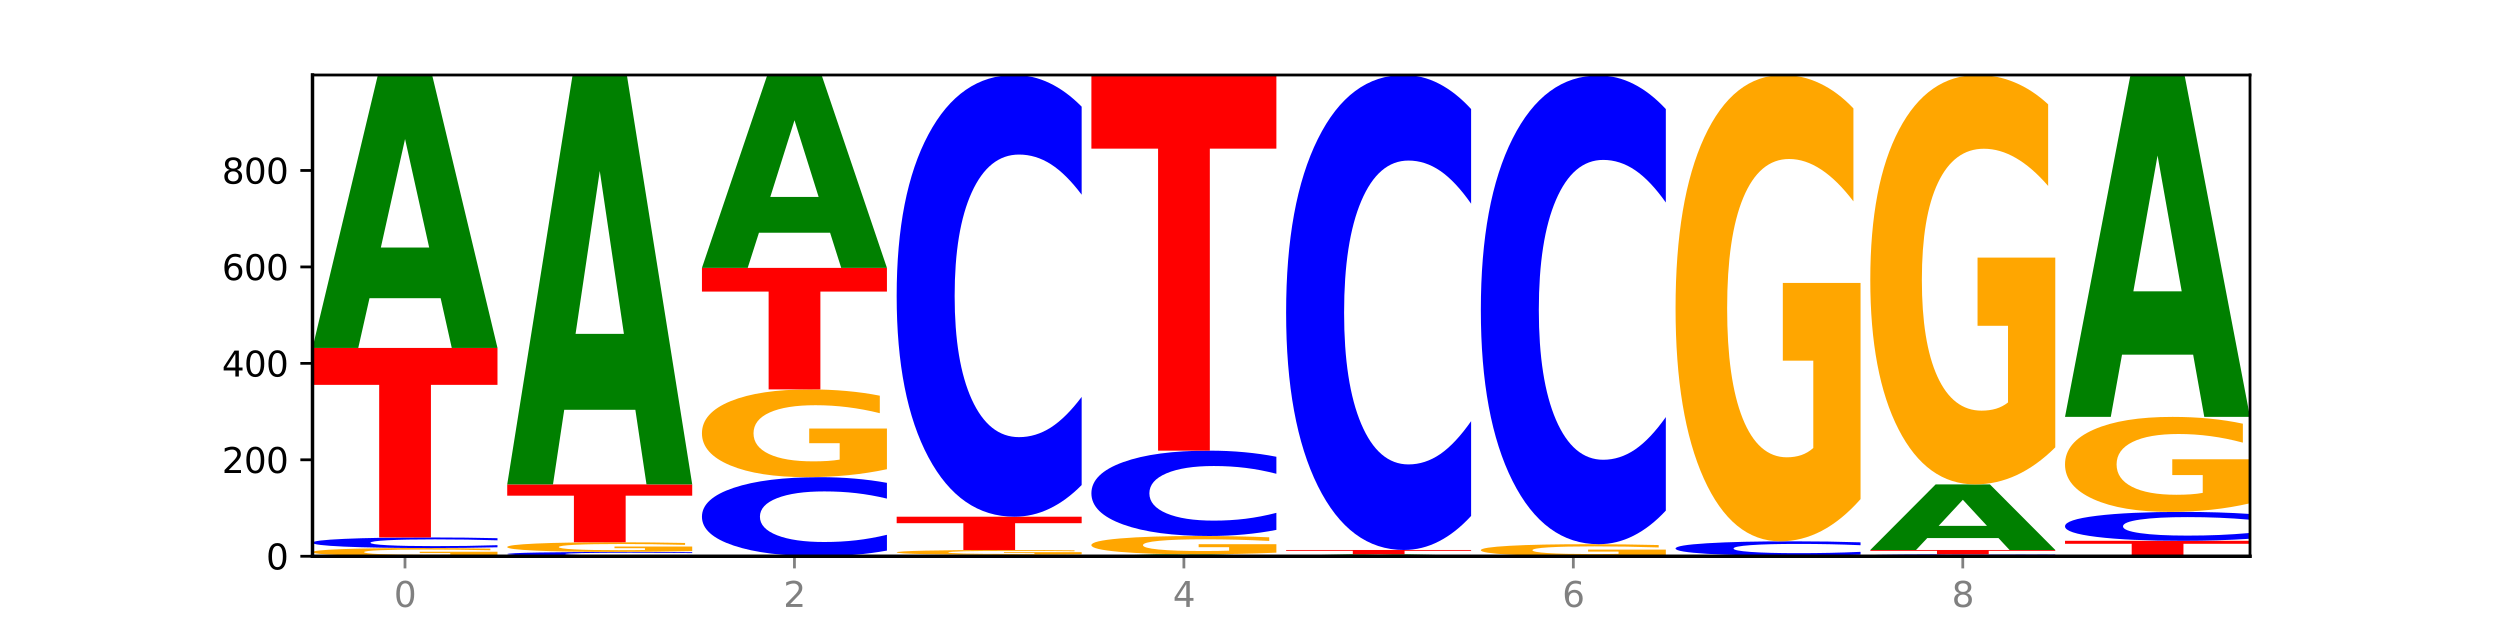 <?xml version="1.0" encoding="utf-8" standalone="no"?>
<!DOCTYPE svg PUBLIC "-//W3C//DTD SVG 1.1//EN"
  "http://www.w3.org/Graphics/SVG/1.1/DTD/svg11.dtd">
<svg xmlns:xlink="http://www.w3.org/1999/xlink" width="720pt" height="180pt" viewBox="0 0 720 180" xmlns="http://www.w3.org/2000/svg" version="1.1">
 <defs>
  <style type="text/css">*{stroke-linejoin: round; stroke-linecap: butt}</style>
 </defs>
 <g id="figure_1">
  <g id="patch_1">
   <path d="M 0 180 
L 720 180 
L 720 0 
L 0 0 
z
" style="fill: #ffffff"/>
  </g>
  <g id="axes_1">
   <g id="patch_2">
    <path d="M 90 160.2 
L 648 160.2 
L 648 21.6 
L 90 21.6 
z
" style="fill: #ffffff"/>
   </g>
   <g id="line2d_1">
    <path d="M 90 160.2 
L 648 160.2 
" clip-path="url(#pcf99fcfa8c)" style="fill: none; stroke: #000000; stroke-width: 0.5; stroke-linecap: square"/>
   </g>
   <g id="patch_3">
    <path d="M 143.276 159.986 
Q 137.903 160.093 132.124 160.147 
Q 126.345 160.2 120.184 160.2 
Q 106.262 160.2 98.131 159.882 
Q 90 159.564 90 159.02 
Q 90 158.47 98.274 158.155 
Q 106.561 157.839 120.972 157.839 
Q 126.525 157.839 131.611 157.882 
Q 136.709 157.924 141.223 158.008 
L 141.223 158.479 
Q 136.566 158.371 131.957 158.318 
Q 127.348 158.264 122.716 158.264 
Q 114.143 158.264 109.498 158.46 
Q 104.853 158.656 104.853 159.02 
Q 104.853 159.381 109.331 159.578 
Q 113.808 159.775 122.047 159.775 
Q 124.292 159.775 126.214 159.764 
Q 128.136 159.752 129.665 159.727 
L 129.665 159.286 
L 120.889 159.286 
L 120.889 158.892 
L 143.276 158.892 
L 143.276 159.986 
z
" clip-path="url(#pcf99fcfa8c)" style="fill: #ffa600"/>
   </g>
   <g id="patch_4">
    <path d="M 143.276 157.62 
Q 138.82 157.729 134.001 157.784 
Q 129.182 157.839 123.934 157.839 
Q 108.282 157.839 99.141 157.428 
Q 90 157.016 90 156.312 
Q 90 155.606 99.141 155.195 
Q 108.282 154.784 123.934 154.784 
Q 129.182 154.784 134.001 154.839 
Q 138.82 154.894 143.276 155.003 
L 143.276 155.612 
Q 138.78 155.468 134.417 155.401 
Q 130.055 155.334 125.236 155.334 
Q 116.591 155.334 111.638 155.595 
Q 106.698 155.855 106.698 156.312 
Q 106.698 156.768 111.638 157.029 
Q 116.591 157.289 125.236 157.289 
Q 130.055 157.289 134.417 157.222 
Q 138.78 157.154 143.276 157.01 
L 143.276 157.62 
z
" clip-path="url(#pcf99fcfa8c)" style="fill: #0000ff"/>
   </g>
   <g id="patch_5">
    <path d="M 90 100.205 
L 143.276 100.205 
L 143.276 110.849 
L 124.109 110.849 
L 124.109 154.784 
L 109.204 154.784 
L 109.204 110.849 
L 90 110.849 
L 90 100.205 
z
" clip-path="url(#pcf99fcfa8c)" style="fill: #ff0000"/>
   </g>
   <g id="patch_6">
    <path d="M 126.905 85.885 
L 106.415 85.885 
L 103.18 100.205 
L 90 100.205 
L 108.823 21.6 
L 124.454 21.6 
L 143.276 100.205 
L 130.107 100.205 
L 126.905 85.885 
z
M 109.683 71.297 
L 123.604 71.297 
L 116.655 40.03 
L 109.683 71.297 
z
" clip-path="url(#pcf99fcfa8c)" style="fill: #008000"/>
   </g>
   <g id="patch_7">
    <path d="M 199.357 160.11 
Q 194.9 160.155 190.081 160.177 
Q 185.263 160.2 180.014 160.2 
Q 164.363 160.2 155.222 160.032 
Q 146.08 159.863 146.08 159.575 
Q 146.08 159.287 155.222 159.118 
Q 164.363 158.95 180.014 158.95 
Q 185.263 158.95 190.081 158.973 
Q 194.9 158.995 199.357 159.04 
L 199.357 159.289 
Q 194.86 159.23 190.498 159.203 
Q 186.135 159.175 181.316 159.175 
Q 172.672 159.175 167.718 159.282 
Q 162.779 159.388 162.779 159.575 
Q 162.779 159.762 167.718 159.868 
Q 172.672 159.975 181.316 159.975 
Q 186.135 159.975 190.498 159.947 
Q 194.86 159.92 199.357 159.861 
L 199.357 160.11 
z
" clip-path="url(#pcf99fcfa8c)" style="fill: #0000ff"/>
   </g>
   <g id="patch_8">
    <path d="M 199.357 158.699 
Q 193.984 158.824 188.205 158.888 
Q 182.426 158.95 176.265 158.95 
Q 162.343 158.95 154.212 158.576 
Q 146.08 158.202 146.08 157.562 
Q 146.08 156.915 154.355 156.544 
Q 162.641 156.173 177.053 156.173 
Q 182.605 156.173 187.691 156.223 
Q 192.79 156.273 197.303 156.372 
L 197.303 156.925 
Q 192.646 156.799 188.038 156.736 
Q 183.429 156.673 178.796 156.673 
Q 170.223 156.673 165.578 156.904 
Q 160.934 157.134 160.934 157.562 
Q 160.934 157.987 165.411 158.219 
Q 169.889 158.45 178.127 158.45 
Q 180.372 158.45 182.294 158.437 
Q 184.217 158.423 185.745 158.394 
L 185.745 157.874 
L 176.969 157.874 
L 176.969 157.411 
L 199.357 157.411 
L 199.357 158.699 
z
" clip-path="url(#pcf99fcfa8c)" style="fill: #ffa600"/>
   </g>
   <g id="patch_9">
    <path d="M 146.08 139.507 
L 199.357 139.507 
L 199.357 142.757 
L 180.19 142.757 
L 180.19 156.173 
L 165.285 156.173 
L 165.285 142.757 
L 146.08 142.757 
L 146.08 139.507 
z
" clip-path="url(#pcf99fcfa8c)" style="fill: #ff0000"/>
   </g>
   <g id="patch_10">
    <path d="M 182.985 118.028 
L 162.496 118.028 
L 159.261 139.507 
L 146.08 139.507 
L 164.903 21.6 
L 180.534 21.6 
L 199.357 139.507 
L 186.187 139.507 
L 182.985 118.028 
z
M 165.764 96.145 
L 179.684 96.145 
L 172.735 49.245 
L 165.764 96.145 
z
" clip-path="url(#pcf99fcfa8c)" style="fill: #008000"/>
   </g>
   <g id="patch_11">
    <path d="M 255.437 158.567 
Q 250.981 159.377 246.162 159.786 
Q 241.343 160.2 236.094 160.2 
Q 220.443 160.2 211.302 157.132 
Q 202.161 154.065 202.161 148.819 
Q 202.161 143.554 211.302 140.492 
Q 220.443 137.424 236.094 137.424 
Q 241.343 137.424 246.162 137.838 
Q 250.981 138.247 255.437 139.057 
L 255.437 143.597 
Q 250.94 142.524 246.578 142.025 
Q 242.215 141.527 237.397 141.527 
Q 228.752 141.527 223.799 143.47 
Q 218.859 145.408 218.859 148.819 
Q 218.859 152.216 223.799 154.159 
Q 228.752 156.097 237.397 156.097 
Q 242.215 156.097 246.578 155.599 
Q 250.94 155.095 255.437 154.023 
L 255.437 158.567 
z
" clip-path="url(#pcf99fcfa8c)" style="fill: #0000ff"/>
   </g>
   <g id="patch_12">
    <path d="M 255.437 135.137 
Q 250.064 136.281 244.285 136.855 
Q 238.506 137.424 232.345 137.424 
Q 218.423 137.424 210.292 134.02 
Q 202.161 130.616 202.161 124.794 
Q 202.161 118.905 210.435 115.526 
Q 218.722 112.148 233.133 112.148 
Q 238.685 112.148 243.772 112.608 
Q 248.87 113.062 253.384 113.96 
L 253.384 118.998 
Q 248.727 117.845 244.118 117.275 
Q 239.509 116.701 234.876 116.701 
Q 226.304 116.701 221.659 118.8 
Q 217.014 120.894 217.014 124.794 
Q 217.014 128.658 221.492 130.767 
Q 225.969 132.871 234.208 132.871 
Q 236.453 132.871 238.375 132.751 
Q 240.297 132.626 241.826 132.365 
L 241.826 127.634 
L 233.05 127.634 
L 233.05 123.421 
L 255.437 123.421 
L 255.437 135.137 
z
" clip-path="url(#pcf99fcfa8c)" style="fill: #ffa600"/>
   </g>
   <g id="patch_13">
    <path d="M 202.161 77.151 
L 255.437 77.151 
L 255.437 83.977 
L 236.27 83.977 
L 236.27 112.148 
L 221.365 112.148 
L 221.365 83.977 
L 202.161 83.977 
L 202.161 77.151 
z
" clip-path="url(#pcf99fcfa8c)" style="fill: #ff0000"/>
   </g>
   <g id="patch_14">
    <path d="M 239.065 67.031 
L 218.576 67.031 
L 215.341 77.151 
L 202.161 77.151 
L 220.983 21.6 
L 236.615 21.6 
L 255.437 77.151 
L 242.268 77.151 
L 239.065 67.031 
z
M 221.844 56.721 
L 235.765 56.721 
L 228.815 34.625 
L 221.844 56.721 
z
" clip-path="url(#pcf99fcfa8c)" style="fill: #008000"/>
   </g>
   <g id="patch_15">
    <path d="M 295.146 160.124 
L 274.657 160.124 
L 271.421 160.2 
L 258.241 160.2 
L 277.064 159.783 
L 292.695 159.783 
L 311.518 160.2 
L 298.348 160.2 
L 295.146 160.124 
z
M 277.924 160.047 
L 291.845 160.047 
L 284.896 159.881 
L 277.924 160.047 
z
" clip-path="url(#pcf99fcfa8c)" style="fill: #008000"/>
   </g>
   <g id="patch_16">
    <path d="M 311.518 159.658 
Q 306.145 159.721 300.366 159.752 
Q 294.587 159.783 288.426 159.783 
Q 274.504 159.783 266.372 159.596 
Q 258.241 159.409 258.241 159.089 
Q 258.241 158.766 266.516 158.58 
Q 274.802 158.395 289.214 158.395 
Q 294.766 158.395 299.852 158.42 
Q 304.951 158.445 309.464 158.494 
L 309.464 158.771 
Q 304.807 158.708 300.198 158.676 
Q 295.59 158.645 290.957 158.645 
Q 282.384 158.645 277.739 158.76 
Q 273.095 158.875 273.095 159.089 
Q 273.095 159.302 277.572 159.418 
Q 282.05 159.533 290.288 159.533 
Q 292.533 159.533 294.455 159.527 
Q 296.378 159.52 297.906 159.505 
L 297.906 159.245 
L 289.13 159.245 
L 289.13 159.014 
L 311.518 159.014 
L 311.518 159.658 
z
" clip-path="url(#pcf99fcfa8c)" style="fill: #ffa600"/>
   </g>
   <g id="patch_17">
    <path d="M 258.241 148.812 
L 311.518 148.812 
L 311.518 150.681 
L 292.35 150.681 
L 292.35 158.395 
L 277.445 158.395 
L 277.445 150.681 
L 258.241 150.681 
L 258.241 148.812 
z
" clip-path="url(#pcf99fcfa8c)" style="fill: #ff0000"/>
   </g>
   <g id="patch_18">
    <path d="M 311.518 139.694 
Q 307.061 144.213 302.242 146.5 
Q 297.423 148.812 292.175 148.812 
Q 276.524 148.812 267.382 131.679 
Q 258.241 114.545 258.241 85.245 
Q 258.241 55.84 267.382 38.733 
Q 276.524 21.6 292.175 21.6 
Q 297.423 21.6 302.242 23.912 
Q 307.061 26.199 311.518 30.718 
L 311.518 56.077 
Q 307.021 50.085 302.658 47.3 
Q 298.296 44.514 293.477 44.514 
Q 284.832 44.514 279.879 55.367 
Q 274.94 66.194 274.94 85.245 
Q 274.94 104.218 279.879 115.071 
Q 284.832 125.898 293.477 125.898 
Q 298.296 125.898 302.658 123.112 
Q 307.021 120.3 311.518 114.309 
L 311.518 139.694 
z
" clip-path="url(#pcf99fcfa8c)" style="fill: #0000ff"/>
   </g>
   <g id="patch_19">
    <path d="M 351.226 160.099 
L 330.737 160.099 
L 327.502 160.2 
L 314.322 160.2 
L 333.144 159.644 
L 348.775 159.644 
L 367.598 160.2 
L 354.429 160.2 
L 351.226 160.099 
z
M 334.005 159.996 
L 347.926 159.996 
L 340.976 159.775 
L 334.005 159.996 
z
" clip-path="url(#pcf99fcfa8c)" style="fill: #008000"/>
   </g>
   <g id="patch_20">
    <path d="M 367.598 159.167 
Q 362.225 159.406 356.446 159.526 
Q 350.667 159.644 344.506 159.644 
Q 330.584 159.644 322.453 158.934 
Q 314.322 158.223 314.322 157.007 
Q 314.322 155.778 322.596 155.072 
Q 330.882 154.367 345.294 154.367 
Q 350.846 154.367 355.933 154.463 
Q 361.031 154.558 365.544 154.745 
L 365.544 155.797 
Q 360.888 155.556 356.279 155.438 
Q 351.67 155.318 347.037 155.318 
Q 338.464 155.318 333.82 155.756 
Q 329.175 156.193 329.175 157.007 
Q 329.175 157.814 333.653 158.255 
Q 338.13 158.694 346.369 158.694 
Q 348.613 158.694 350.536 158.669 
Q 352.458 158.643 353.986 158.588 
L 353.986 157.6 
L 345.21 157.6 
L 345.21 156.721 
L 367.598 156.721 
L 367.598 159.167 
z
" clip-path="url(#pcf99fcfa8c)" style="fill: #ffa600"/>
   </g>
   <g id="patch_21">
    <path d="M 367.598 152.605 
Q 363.142 153.479 358.323 153.92 
Q 353.504 154.367 348.255 154.367 
Q 332.604 154.367 323.463 151.056 
Q 314.322 147.746 314.322 142.084 
Q 314.322 136.402 323.463 133.096 
Q 332.604 129.786 348.255 129.786 
Q 353.504 129.786 358.323 130.233 
Q 363.142 130.674 367.598 131.548 
L 367.598 136.448 
Q 363.101 135.29 358.739 134.752 
Q 354.376 134.214 349.557 134.214 
Q 340.913 134.214 335.96 136.311 
Q 331.02 138.403 331.02 142.084 
Q 331.02 145.75 335.96 147.847 
Q 340.913 149.939 349.557 149.939 
Q 354.376 149.939 358.739 149.401 
Q 363.101 148.858 367.598 147.7 
L 367.598 152.605 
z
" clip-path="url(#pcf99fcfa8c)" style="fill: #0000ff"/>
   </g>
   <g id="patch_22">
    <path d="M 314.322 21.739 
L 367.598 21.739 
L 367.598 42.811 
L 348.431 42.811 
L 348.431 129.786 
L 333.526 129.786 
L 333.526 42.811 
L 314.322 42.811 
L 314.322 21.739 
z
" clip-path="url(#pcf99fcfa8c)" style="fill: #ff0000"/>
   </g>
   <g id="patch_23">
    <path d="M 423.678 160.187 
Q 418.305 160.194 412.526 160.197 
Q 406.747 160.2 400.586 160.2 
Q 386.664 160.2 378.533 160.181 
Q 370.402 160.163 370.402 160.131 
Q 370.402 160.098 378.676 160.08 
Q 386.963 160.061 401.374 160.061 
Q 406.927 160.061 412.013 160.064 
Q 417.111 160.066 421.625 160.071 
L 421.625 160.099 
Q 416.968 160.092 412.359 160.089 
Q 407.75 160.086 403.118 160.086 
Q 394.545 160.086 389.9 160.098 
Q 385.255 160.109 385.255 160.131 
Q 385.255 160.152 389.733 160.163 
Q 394.21 160.175 402.449 160.175 
Q 404.694 160.175 406.616 160.174 
Q 408.538 160.174 410.067 160.172 
L 410.067 160.146 
L 401.291 160.146 
L 401.291 160.123 
L 423.678 160.123 
L 423.678 160.187 
z
" clip-path="url(#pcf99fcfa8c)" style="fill: #ffa600"/>
   </g>
   <g id="patch_24">
    <path d="M 407.307 159.985 
L 386.817 159.985 
L 383.582 160.061 
L 370.402 160.061 
L 389.225 159.644 
L 404.856 159.644 
L 423.678 160.061 
L 410.509 160.061 
L 407.307 159.985 
z
M 390.085 159.908 
L 404.006 159.908 
L 397.057 159.742 
L 390.085 159.908 
z
" clip-path="url(#pcf99fcfa8c)" style="fill: #008000"/>
   </g>
   <g id="patch_25">
    <path d="M 370.402 158.395 
L 423.678 158.395 
L 423.678 158.638 
L 404.511 158.638 
L 404.511 159.644 
L 389.606 159.644 
L 389.606 158.638 
L 370.402 158.638 
L 370.402 158.395 
z
" clip-path="url(#pcf99fcfa8c)" style="fill: #ff0000"/>
   </g>
   <g id="patch_26">
    <path d="M 423.678 148.589 
Q 419.222 153.45 414.403 155.908 
Q 409.584 158.395 404.336 158.395 
Q 388.684 158.395 379.543 139.971 
Q 370.402 121.547 370.402 90.04 
Q 370.402 58.42 379.543 40.024 
Q 388.684 21.6 404.336 21.6 
Q 409.584 21.6 414.403 24.087 
Q 419.222 26.545 423.678 31.405 
L 423.678 58.674 
Q 419.182 52.231 414.819 49.236 
Q 410.457 46.241 405.638 46.241 
Q 396.993 46.241 392.04 57.911 
Q 387.1 69.553 387.1 90.04 
Q 387.1 110.442 392.04 122.112 
Q 396.993 133.754 405.638 133.754 
Q 410.457 133.754 414.819 130.759 
Q 419.182 127.735 423.678 121.292 
L 423.678 148.589 
z
" clip-path="url(#pcf99fcfa8c)" style="fill: #0000ff"/>
   </g>
   <g id="patch_27">
    <path d="M 479.759 159.886 
Q 474.386 160.043 468.607 160.122 
Q 462.828 160.2 456.667 160.2 
Q 442.745 160.2 434.614 159.732 
Q 426.482 159.265 426.482 158.465 
Q 426.482 157.656 434.757 157.192 
Q 443.043 156.728 457.455 156.728 
Q 463.007 156.728 468.093 156.791 
Q 473.192 156.854 477.705 156.977 
L 477.705 157.669 
Q 473.049 157.511 468.44 157.432 
Q 463.831 157.353 459.198 157.353 
Q 450.625 157.353 445.98 157.642 
Q 441.336 157.929 441.336 158.465 
Q 441.336 158.996 445.813 159.286 
Q 450.291 159.575 458.529 159.575 
Q 460.774 159.575 462.697 159.558 
Q 464.619 159.541 466.147 159.505 
L 466.147 158.855 
L 457.371 158.855 
L 457.371 158.276 
L 479.759 158.276 
L 479.759 159.886 
z
" clip-path="url(#pcf99fcfa8c)" style="fill: #ffa600"/>
   </g>
   <g id="patch_28">
    <path d="M 479.759 147.052 
Q 475.302 151.848 470.483 154.274 
Q 465.665 156.728 460.416 156.728 
Q 444.765 156.728 435.624 138.547 
Q 426.482 120.367 426.482 89.275 
Q 426.482 58.072 435.624 39.92 
Q 444.765 21.739 460.416 21.739 
Q 465.665 21.739 470.483 24.193 
Q 475.302 26.619 479.759 31.415 
L 479.759 58.323 
Q 475.262 51.966 470.9 49.01 
Q 466.537 46.054 461.718 46.054 
Q 453.074 46.054 448.12 57.571 
Q 443.181 69.059 443.181 89.275 
Q 443.181 109.408 448.12 120.924 
Q 453.074 132.413 461.718 132.413 
Q 466.537 132.413 470.9 129.457 
Q 475.262 126.473 479.759 120.116 
L 479.759 147.052 
z
" clip-path="url(#pcf99fcfa8c)" style="fill: #0000ff"/>
   </g>
   <g id="patch_29">
    <path d="M 482.563 160.061 
L 535.839 160.061 
L 535.839 160.088 
L 516.672 160.088 
L 516.672 160.2 
L 501.767 160.2 
L 501.767 160.088 
L 482.563 160.088 
L 482.563 160.061 
z
" clip-path="url(#pcf99fcfa8c)" style="fill: #ff0000"/>
   </g>
   <g id="patch_30">
    <path d="M 535.839 159.762 
Q 531.383 159.911 526.564 159.985 
Q 521.745 160.061 516.496 160.061 
Q 500.845 160.061 491.704 159.5 
Q 482.563 158.939 482.563 157.979 
Q 482.563 157.016 491.704 156.456 
Q 500.845 155.895 516.496 155.895 
Q 521.745 155.895 526.564 155.971 
Q 531.383 156.045 535.839 156.193 
L 535.839 157.024 
Q 531.342 156.828 526.98 156.736 
Q 522.617 156.645 517.799 156.645 
Q 509.154 156.645 504.201 157.001 
Q 499.261 157.355 499.261 157.979 
Q 499.261 158.601 504.201 158.956 
Q 509.154 159.311 517.799 159.311 
Q 522.617 159.311 526.98 159.219 
Q 531.342 159.127 535.839 158.931 
L 535.839 159.762 
z
" clip-path="url(#pcf99fcfa8c)" style="fill: #0000ff"/>
   </g>
   <g id="patch_31">
    <path d="M 535.839 143.744 
Q 530.466 149.819 524.687 152.871 
Q 518.908 155.895 512.747 155.895 
Q 498.825 155.895 490.694 137.808 
Q 482.563 119.72 482.563 88.789 
Q 482.563 57.497 490.837 39.549 
Q 499.124 21.6 513.535 21.6 
Q 519.087 21.6 524.174 24.041 
Q 529.272 26.455 533.786 31.226 
L 533.786 57.996 
Q 529.129 51.866 524.52 48.842 
Q 519.911 45.79 515.278 45.79 
Q 506.706 45.79 502.061 56.942 
Q 497.416 68.066 497.416 88.789 
Q 497.416 109.317 501.894 120.525 
Q 506.371 131.705 514.61 131.705 
Q 516.855 131.705 518.777 131.066 
Q 520.699 130.401 522.228 129.014 
L 522.228 103.88 
L 513.452 103.88 
L 513.452 81.493 
L 535.839 81.493 
L 535.839 143.744 
z
" clip-path="url(#pcf99fcfa8c)" style="fill: #ffa600"/>
   </g>
   <g id="patch_32">
    <path d="M 591.92 160.16 
Q 587.463 160.18 582.644 160.19 
Q 577.825 160.2 572.577 160.2 
Q 556.926 160.2 547.784 160.125 
Q 538.643 160.05 538.643 159.922 
Q 538.643 159.794 547.784 159.719 
Q 556.926 159.644 572.577 159.644 
Q 577.825 159.644 582.644 159.655 
Q 587.463 159.665 591.92 159.684 
L 591.92 159.795 
Q 587.423 159.769 583.06 159.757 
Q 578.698 159.745 573.879 159.745 
Q 565.234 159.745 560.281 159.792 
Q 555.342 159.839 555.342 159.922 
Q 555.342 160.005 560.281 160.053 
Q 565.234 160.1 573.879 160.1 
Q 578.698 160.1 583.06 160.088 
Q 587.423 160.075 591.92 160.049 
L 591.92 160.16 
z
" clip-path="url(#pcf99fcfa8c)" style="fill: #0000ff"/>
   </g>
   <g id="patch_33">
    <path d="M 538.643 158.395 
L 591.92 158.395 
L 591.92 158.638 
L 572.752 158.638 
L 572.752 159.644 
L 557.847 159.644 
L 557.847 158.638 
L 538.643 158.638 
L 538.643 158.395 
z
" clip-path="url(#pcf99fcfa8c)" style="fill: #ff0000"/>
   </g>
   <g id="patch_34">
    <path d="M 575.548 154.954 
L 555.059 154.954 
L 551.823 158.395 
L 538.643 158.395 
L 557.466 139.507 
L 573.097 139.507 
L 591.92 158.395 
L 578.75 158.395 
L 575.548 154.954 
z
M 558.326 151.448 
L 572.247 151.448 
L 565.298 143.936 
L 558.326 151.448 
z
" clip-path="url(#pcf99fcfa8c)" style="fill: #008000"/>
   </g>
   <g id="patch_35">
    <path d="M 591.92 128.839 
Q 586.547 134.173 580.768 136.852 
Q 574.989 139.507 568.828 139.507 
Q 554.906 139.507 546.774 123.627 
Q 538.643 107.747 538.643 80.59 
Q 538.643 53.117 546.918 37.358 
Q 555.204 21.6 569.616 21.6 
Q 575.168 21.6 580.254 23.743 
Q 585.353 25.862 589.866 30.052 
L 589.866 53.555 
Q 585.209 48.172 580.6 45.518 
Q 575.992 42.838 571.359 42.838 
Q 562.786 42.838 558.141 52.629 
Q 553.497 62.396 553.497 80.59 
Q 553.497 98.614 557.974 108.453 
Q 562.452 118.269 570.69 118.269 
Q 572.935 118.269 574.857 117.709 
Q 576.78 117.124 578.308 115.906 
L 578.308 93.84 
L 569.532 93.84 
L 569.532 74.185 
L 591.92 74.185 
L 591.92 128.839 
z
" clip-path="url(#pcf99fcfa8c)" style="fill: #ffa600"/>
   </g>
   <g id="patch_36">
    <path d="M 594.724 155.756 
L 648 155.756 
L 648 156.623 
L 628.833 156.623 
L 628.833 160.2 
L 613.928 160.2 
L 613.928 156.623 
L 594.724 156.623 
L 594.724 155.756 
z
" clip-path="url(#pcf99fcfa8c)" style="fill: #ff0000"/>
   </g>
   <g id="patch_37">
    <path d="M 648 155.159 
Q 643.544 155.455 638.725 155.604 
Q 633.906 155.756 628.657 155.756 
Q 613.006 155.756 603.865 154.634 
Q 594.724 153.511 594.724 151.592 
Q 594.724 149.666 603.865 148.546 
Q 613.006 147.423 628.657 147.423 
Q 633.906 147.423 638.725 147.575 
Q 643.544 147.724 648 148.021 
L 648 149.682 
Q 643.503 149.289 639.141 149.107 
Q 634.778 148.924 629.959 148.924 
Q 621.315 148.924 616.362 149.635 
Q 611.422 150.344 611.422 151.592 
Q 611.422 152.835 616.362 153.546 
Q 621.315 154.255 629.959 154.255 
Q 634.778 154.255 639.141 154.073 
Q 643.503 153.888 648 153.496 
L 648 155.159 
z
" clip-path="url(#pcf99fcfa8c)" style="fill: #0000ff"/>
   </g>
   <g id="patch_38">
    <path d="M 648 144.948 
Q 642.627 146.186 636.848 146.807 
Q 631.069 147.423 624.908 147.423 
Q 610.986 147.423 602.855 143.738 
Q 594.724 140.054 594.724 133.752 
Q 594.724 127.377 602.998 123.721 
Q 611.284 120.064 625.696 120.064 
Q 631.248 120.064 636.335 120.562 
Q 641.433 121.053 645.946 122.025 
L 645.946 127.479 
Q 641.29 126.23 636.681 125.614 
Q 632.072 124.992 627.439 124.992 
Q 618.866 124.992 614.222 127.264 
Q 609.577 129.531 609.577 133.752 
Q 609.577 137.934 614.055 140.218 
Q 618.532 142.495 626.771 142.495 
Q 629.015 142.495 630.938 142.365 
Q 632.86 142.23 634.388 141.947 
L 634.388 136.827 
L 625.612 136.827 
L 625.612 132.266 
L 648 132.266 
L 648 144.948 
z
" clip-path="url(#pcf99fcfa8c)" style="fill: #ffa600"/>
   </g>
   <g id="patch_39">
    <path d="M 631.628 102.152 
L 611.139 102.152 
L 607.904 120.064 
L 594.724 120.064 
L 613.546 21.739 
L 629.177 21.739 
L 648 120.064 
L 634.831 120.064 
L 631.628 102.152 
z
M 614.407 83.903 
L 628.328 83.903 
L 621.378 44.792 
L 614.407 83.903 
z
" clip-path="url(#pcf99fcfa8c)" style="fill: #008000"/>
   </g>
   <g id="matplotlib.axis_1">
    <g id="xtick_1">
     <g id="line2d_2">
      <defs>
       <path id="m2ce41b3720" d="M 0 0 
L 0 3.5 
" style="stroke: #808080; stroke-width: 0.8"/>
      </defs>
      <g>
       <use xlink:href="#m2ce41b3720" x="116.638" y="160.2" style="fill: #808080; stroke: #808080; stroke-width: 0.8"/>
      </g>
     </g>
     <g id="text_1">
      <!-- 0 -->
      <g style="fill: #808080" transform="translate(113.457 174.798) scale(0.1 -0.1)">
       <defs>
        <path id="DejaVuSans-30" d="M 2034 4250 
Q 1547 4250 1301 3770 
Q 1056 3291 1056 2328 
Q 1056 1369 1301 889 
Q 1547 409 2034 409 
Q 2525 409 2770 889 
Q 3016 1369 3016 2328 
Q 3016 3291 2770 3770 
Q 2525 4250 2034 4250 
z
M 2034 4750 
Q 2819 4750 3233 4129 
Q 3647 3509 3647 2328 
Q 3647 1150 3233 529 
Q 2819 -91 2034 -91 
Q 1250 -91 836 529 
Q 422 1150 422 2328 
Q 422 3509 836 4129 
Q 1250 4750 2034 4750 
z
" transform="scale(0.016)"/>
       </defs>
       <use xlink:href="#DejaVuSans-30"/>
      </g>
     </g>
    </g>
    <g id="xtick_2">
     <g id="line2d_3">
      <g>
       <use xlink:href="#m2ce41b3720" x="228.799" y="160.2" style="fill: #808080; stroke: #808080; stroke-width: 0.8"/>
      </g>
     </g>
     <g id="text_2">
      <!-- 2 -->
      <g style="fill: #808080" transform="translate(225.618 174.798) scale(0.1 -0.1)">
       <defs>
        <path id="DejaVuSans-32" d="M 1228 531 
L 3431 531 
L 3431 0 
L 469 0 
L 469 531 
Q 828 903 1448 1529 
Q 2069 2156 2228 2338 
Q 2531 2678 2651 2914 
Q 2772 3150 2772 3378 
Q 2772 3750 2511 3984 
Q 2250 4219 1831 4219 
Q 1534 4219 1204 4116 
Q 875 4013 500 3803 
L 500 4441 
Q 881 4594 1212 4672 
Q 1544 4750 1819 4750 
Q 2544 4750 2975 4387 
Q 3406 4025 3406 3419 
Q 3406 3131 3298 2873 
Q 3191 2616 2906 2266 
Q 2828 2175 2409 1742 
Q 1991 1309 1228 531 
z
" transform="scale(0.016)"/>
       </defs>
       <use xlink:href="#DejaVuSans-32"/>
      </g>
     </g>
    </g>
    <g id="xtick_3">
     <g id="line2d_4">
      <g>
       <use xlink:href="#m2ce41b3720" x="340.96" y="160.2" style="fill: #808080; stroke: #808080; stroke-width: 0.8"/>
      </g>
     </g>
     <g id="text_3">
      <!-- 4 -->
      <g style="fill: #808080" transform="translate(337.779 174.798) scale(0.1 -0.1)">
       <defs>
        <path id="DejaVuSans-34" d="M 2419 4116 
L 825 1625 
L 2419 1625 
L 2419 4116 
z
M 2253 4666 
L 3047 4666 
L 3047 1625 
L 3713 1625 
L 3713 1100 
L 3047 1100 
L 3047 0 
L 2419 0 
L 2419 1100 
L 313 1100 
L 313 1709 
L 2253 4666 
z
" transform="scale(0.016)"/>
       </defs>
       <use xlink:href="#DejaVuSans-34"/>
      </g>
     </g>
    </g>
    <g id="xtick_4">
     <g id="line2d_5">
      <g>
       <use xlink:href="#m2ce41b3720" x="453.121" y="160.2" style="fill: #808080; stroke: #808080; stroke-width: 0.8"/>
      </g>
     </g>
     <g id="text_4">
      <!-- 6 -->
      <g style="fill: #808080" transform="translate(449.939 174.798) scale(0.1 -0.1)">
       <defs>
        <path id="DejaVuSans-36" d="M 2113 2584 
Q 1688 2584 1439 2293 
Q 1191 2003 1191 1497 
Q 1191 994 1439 701 
Q 1688 409 2113 409 
Q 2538 409 2786 701 
Q 3034 994 3034 1497 
Q 3034 2003 2786 2293 
Q 2538 2584 2113 2584 
z
M 3366 4563 
L 3366 3988 
Q 3128 4100 2886 4159 
Q 2644 4219 2406 4219 
Q 1781 4219 1451 3797 
Q 1122 3375 1075 2522 
Q 1259 2794 1537 2939 
Q 1816 3084 2150 3084 
Q 2853 3084 3261 2657 
Q 3669 2231 3669 1497 
Q 3669 778 3244 343 
Q 2819 -91 2113 -91 
Q 1303 -91 875 529 
Q 447 1150 447 2328 
Q 447 3434 972 4092 
Q 1497 4750 2381 4750 
Q 2619 4750 2861 4703 
Q 3103 4656 3366 4563 
z
" transform="scale(0.016)"/>
       </defs>
       <use xlink:href="#DejaVuSans-36"/>
      </g>
     </g>
    </g>
    <g id="xtick_5">
     <g id="line2d_6">
      <g>
       <use xlink:href="#m2ce41b3720" x="565.281" y="160.2" style="fill: #808080; stroke: #808080; stroke-width: 0.8"/>
      </g>
     </g>
     <g id="text_5">
      <!-- 8 -->
      <g style="fill: #808080" transform="translate(562.1 174.798) scale(0.1 -0.1)">
       <defs>
        <path id="DejaVuSans-38" d="M 2034 2216 
Q 1584 2216 1326 1975 
Q 1069 1734 1069 1313 
Q 1069 891 1326 650 
Q 1584 409 2034 409 
Q 2484 409 2743 651 
Q 3003 894 3003 1313 
Q 3003 1734 2745 1975 
Q 2488 2216 2034 2216 
z
M 1403 2484 
Q 997 2584 770 2862 
Q 544 3141 544 3541 
Q 544 4100 942 4425 
Q 1341 4750 2034 4750 
Q 2731 4750 3128 4425 
Q 3525 4100 3525 3541 
Q 3525 3141 3298 2862 
Q 3072 2584 2669 2484 
Q 3125 2378 3379 2068 
Q 3634 1759 3634 1313 
Q 3634 634 3220 271 
Q 2806 -91 2034 -91 
Q 1263 -91 848 271 
Q 434 634 434 1313 
Q 434 1759 690 2068 
Q 947 2378 1403 2484 
z
M 1172 3481 
Q 1172 3119 1398 2916 
Q 1625 2713 2034 2713 
Q 2441 2713 2670 2916 
Q 2900 3119 2900 3481 
Q 2900 3844 2670 4047 
Q 2441 4250 2034 4250 
Q 1625 4250 1398 4047 
Q 1172 3844 1172 3481 
z
" transform="scale(0.016)"/>
       </defs>
       <use xlink:href="#DejaVuSans-38"/>
      </g>
     </g>
    </g>
   </g>
   <g id="matplotlib.axis_2">
    <g id="ytick_1">
     <g id="line2d_7">
      <defs>
       <path id="m9c5612444f" d="M 0 0 
L -3.5 0 
" style="stroke: #000000; stroke-width: 0.8"/>
      </defs>
      <g>
       <use xlink:href="#m9c5612444f" x="90" y="160.2" style="stroke: #000000; stroke-width: 0.8"/>
      </g>
     </g>
     <g id="text_6">
      <!-- 0 -->
      <g transform="translate(76.638 163.999) scale(0.1 -0.1)">
       <use xlink:href="#DejaVuSans-30"/>
      </g>
     </g>
    </g>
    <g id="ytick_2">
     <g id="line2d_8">
      <g>
       <use xlink:href="#m9c5612444f" x="90" y="132.424" style="stroke: #000000; stroke-width: 0.8"/>
      </g>
     </g>
     <g id="text_7">
      <!-- 200 -->
      <g transform="translate(63.913 136.224) scale(0.1 -0.1)">
       <use xlink:href="#DejaVuSans-32"/>
       <use xlink:href="#DejaVuSans-30" x="63.623"/>
       <use xlink:href="#DejaVuSans-30" x="127.246"/>
      </g>
     </g>
    </g>
    <g id="ytick_3">
     <g id="line2d_9">
      <g>
       <use xlink:href="#m9c5612444f" x="90" y="104.649" style="stroke: #000000; stroke-width: 0.8"/>
      </g>
     </g>
     <g id="text_8">
      <!-- 400 -->
      <g transform="translate(63.913 108.448) scale(0.1 -0.1)">
       <use xlink:href="#DejaVuSans-34"/>
       <use xlink:href="#DejaVuSans-30" x="63.623"/>
       <use xlink:href="#DejaVuSans-30" x="127.246"/>
      </g>
     </g>
    </g>
    <g id="ytick_4">
     <g id="line2d_10">
      <g>
       <use xlink:href="#m9c5612444f" x="90" y="76.873" style="stroke: #000000; stroke-width: 0.8"/>
      </g>
     </g>
     <g id="text_9">
      <!-- 600 -->
      <g transform="translate(63.913 80.673) scale(0.1 -0.1)">
       <use xlink:href="#DejaVuSans-36"/>
       <use xlink:href="#DejaVuSans-30" x="63.623"/>
       <use xlink:href="#DejaVuSans-30" x="127.246"/>
      </g>
     </g>
    </g>
    <g id="ytick_5">
     <g id="line2d_11">
      <g>
       <use xlink:href="#m9c5612444f" x="90" y="49.098" style="stroke: #000000; stroke-width: 0.8"/>
      </g>
     </g>
     <g id="text_10">
      <!-- 800 -->
      <g transform="translate(63.913 52.897) scale(0.1 -0.1)">
       <use xlink:href="#DejaVuSans-38"/>
       <use xlink:href="#DejaVuSans-30" x="63.623"/>
       <use xlink:href="#DejaVuSans-30" x="127.246"/>
      </g>
     </g>
    </g>
   </g>
   <g id="patch_40">
    <path d="M 90 160.2 
L 90 21.6 
" style="fill: none; stroke: #000000; stroke-linejoin: miter; stroke-linecap: square"/>
   </g>
   <g id="patch_41">
    <path d="M 648 160.2 
L 648 21.6 
" style="fill: none; stroke: #000000; stroke-width: 0.8; stroke-linejoin: miter; stroke-linecap: square"/>
   </g>
   <g id="patch_42">
    <path d="M 90 160.2 
L 648 160.2 
" style="fill: none; stroke: #000000; stroke-linejoin: miter; stroke-linecap: square"/>
   </g>
   <g id="patch_43">
    <path d="M 90 21.6 
L 648 21.6 
" style="fill: none; stroke: #000000; stroke-width: 0.8; stroke-linejoin: miter; stroke-linecap: square"/>
   </g>
  </g>
 </g>
 <defs>
  <clipPath id="pcf99fcfa8c">
   <rect x="90" y="21.6" width="558" height="138.6"/>
  </clipPath>
 </defs>
</svg>
